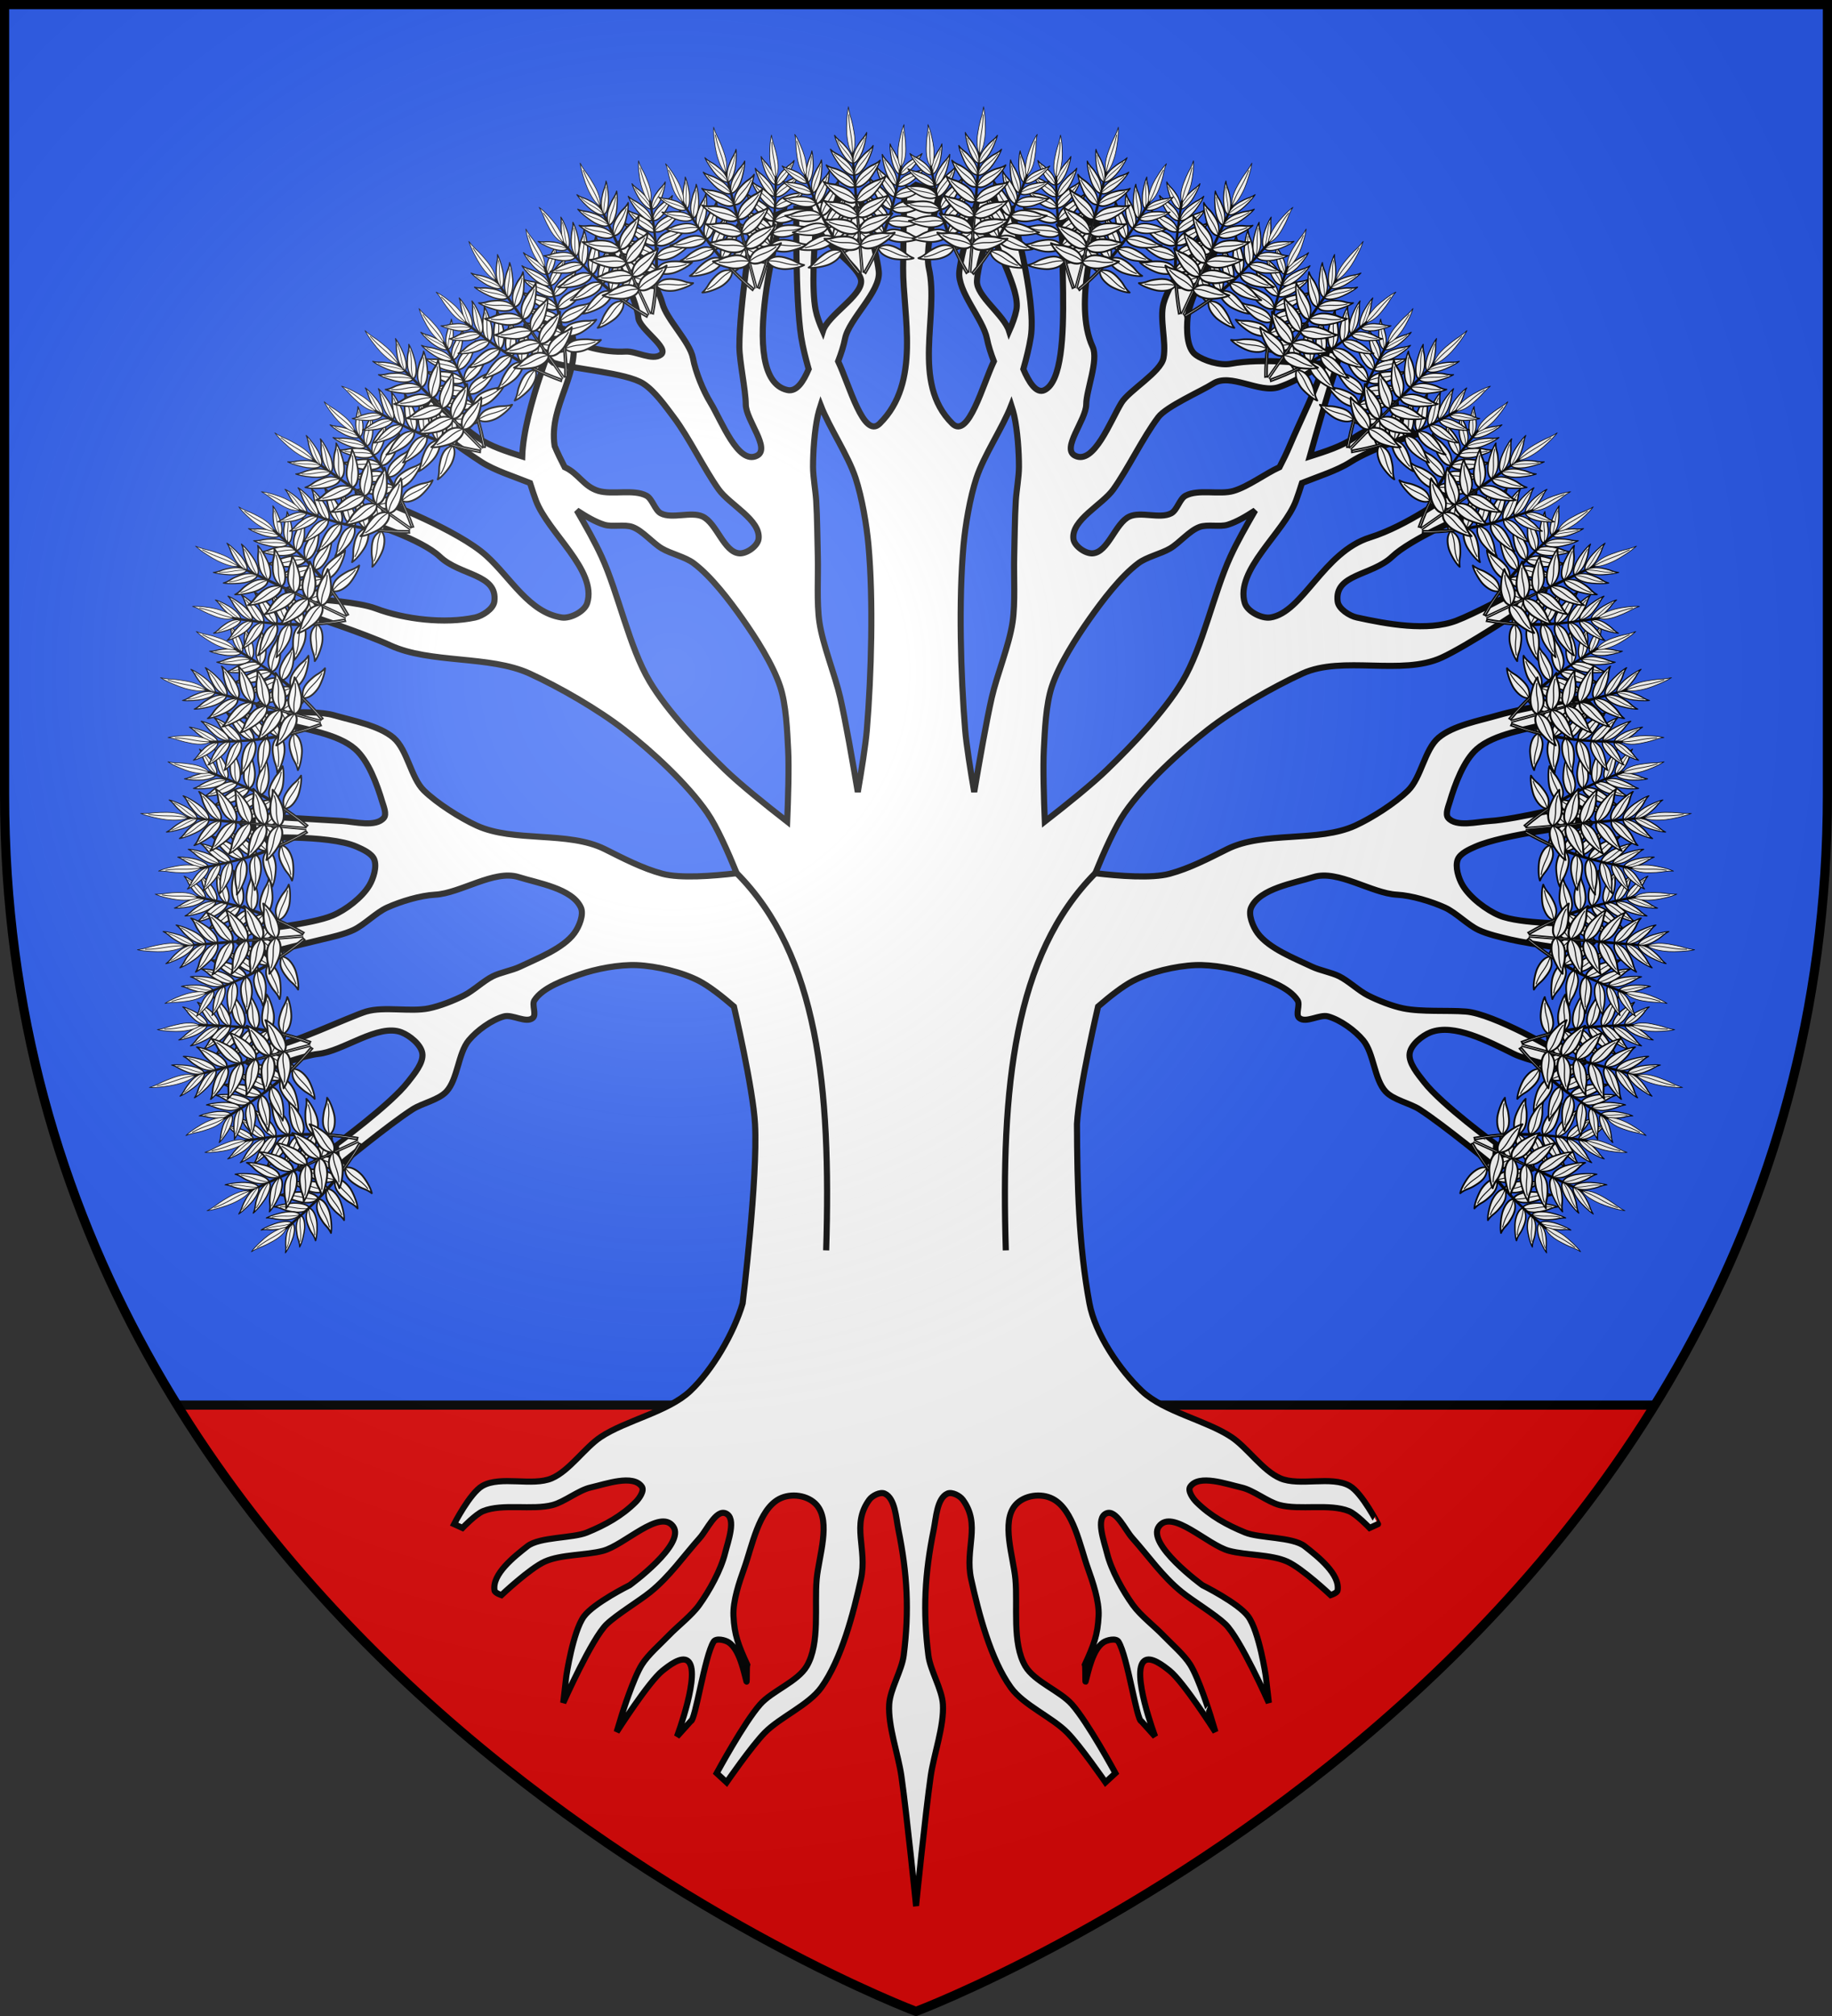 <?xml version="1.0" encoding="UTF-8" standalone="no"?>
<svg
   xmlns:dc="http://purl.org/dc/elements/1.1/"
   xmlns:cc="http://creativecommons.org/ns#"
   xmlns:rdf="http://www.w3.org/1999/02/22-rdf-syntax-ns#"
   xmlns:svg="http://www.w3.org/2000/svg"
   xmlns="http://www.w3.org/2000/svg"
   xmlns:xlink="http://www.w3.org/1999/xlink"
   xmlns:sodipodi="http://sodipodi.sourceforge.net/DTD/sodipodi-0.dtd"
   xmlns:inkscape="http://www.inkscape.org/namespaces/inkscape"
   width="600"
   height="660"
   viewBox="0 0 600 660"
   id="svg2"
   sodipodi:version="0.32"
   inkscape:version="0.46"
   sodipodi:docname="Blason_ville_fr_Corme-Royal_(Charente-Maritime).svg"
   inkscape:output_extension="org.inkscape.output.svg.inkscape"
   version="1.0">
  <rect x="0" y="0" width="600" height="660" fill="#333333" stroke="none"/>
  <sodipodi:namedview
     inkscape:window-height="977"
     inkscape:window-width="1280"
     inkscape:pageshadow="2"
     inkscape:pageopacity="0.0"
     guidetolerance="10.0"
     gridtolerance="10.0"
     objecttolerance="12"
     borderopacity="1.0"
     bordercolor="#666666"
     pagecolor="#ffffff"
     id="base"
     showgrid="false"
     inkscape:zoom="1.1621212"
     inkscape:cx="300"
     inkscape:cy="330"
     inkscape:window-x="-4"
     inkscape:window-y="-4"
     inkscape:current-layer="layer3"
     inkscape:object-nodes="true"
     inkscape:window-maximized="1"
     inkscape:snap-global="true"
     inkscape:object-paths="false" />
  <defs
     id="defs4">
    <radialGradient
       id="Gradient1"
       gradientUnits="userSpaceOnUse"
       cx="-80"
       cy="-80"
       r="405">
      <stop
         style="stop-color:#fff;stop-opacity:0.31"
         offset="0"
         id="stop7" />
      <stop
         style="stop-color:#fff;stop-opacity:0.25"
         offset="0.19"
         id="stop9" />
      <stop
         style="stop-color:#6b6b6b;stop-opacity:0.125"
         offset="0.6"
         id="stop11" />
      <stop
         style="stop-color:#000;stop-opacity:0.125"
         offset="1"
         id="stop13" />
    </radialGradient>
    <clipPath
       id="shield_cut">
      <path
         id="shield"
         d="M -298.5,-298.5 L 298.5,-298.5 L 298.5,-40 C 298.5,246.31 0,358.5 0,358.5 C 0,358.5 -298.5,246.31 -298.5,-40 L -298.5,-298.5 z" />
    </clipPath>
  </defs>
  <g
     id="layer4"
     inkscape:label="Fond écu"
     inkscape:groupmode="layer"
     transform="translate(300,300)">
    <use
       xlink:href="#shield"
       id="use18"
       style="fill:#2b5df2"
       x="0"
       y="0"
       width="600"
       height="660" />
    <path
       style="opacity:1;fill:#e20909;fill-opacity:1;fill-rule:nonzero;stroke:none;stroke-width:3;stroke-linecap:round;stroke-linejoin:round;stroke-miterlimit:4;stroke-dasharray:none;stroke-dashoffset:0;stroke-opacity:1"
       d="M 58.062 460 C 144.611 600.077 300 658.5 300 658.5 C 300 658.5 455.389 600.077 541.938 460 L 58.062 460 z "
       transform="translate(-300,-300)"
       id="rect8693" />
    <path
       style="opacity:1;fill:none;fill-opacity:1;fill-rule:nonzero;stroke:#000000;stroke-width:3;stroke-linecap:butt;stroke-linejoin:miter;stroke-miterlimit:4;stroke-dasharray:none;stroke-dashoffset:0;stroke-opacity:1"
       d="M 58.062,460 L 541.938,460"
       id="path6839"
       transform="translate(-300,-300)" />
    <path
       style="opacity:1;fill:#ffffff;fill-opacity:1;fill-rule:nonzero;stroke:#000000;stroke-width:2;stroke-linecap:butt;stroke-linejoin:miter;stroke-miterlimit:4;stroke-dasharray:none;stroke-dashoffset:0;stroke-opacity:1"
       d="M 280.938,259.281 L 283.84,300.961"
       id="path7320"
       transform="translate(-300,-300)" />
    <path
       style="opacity:1;fill:#ffffff;fill-opacity:1;fill-rule:nonzero;stroke:#000000;stroke-width:2;stroke-linecap:butt;stroke-linejoin:miter;stroke-miterlimit:4;stroke-dasharray:none;stroke-dashoffset:0;stroke-opacity:1"
       d="M 319.062,259.281 L 315.542,300.961"
       id="path7322"
       transform="translate(-300,-300)" />
  </g>
  <g
     id="layer3"
     inkscape:label="Meubles"
     inkscape:groupmode="layer"
     transform="translate(300,300)">
    <path
       style="opacity:1;fill:#ffffff;fill-opacity:1;fill-rule:nonzero;stroke:#000000;stroke-width:2;stroke-linecap:butt;stroke-linejoin:miter;stroke-miterlimit:4;stroke-dasharray:none;stroke-dashoffset:0;stroke-opacity:1"
       d="M 0,-239.469 L -3.812,-236.844 C -3.812,-236.844 -4.188,-219.597 -4.219,-212.188 C -4.282,-196.886 1.768,-174.795 -11.906,-161.312 C -17.14,-156.155 -21.886,-174.108 -25.5,-181.719 C -24.522,-184.266 -23.711,-186.748 -23.25,-189.094 C -21.975,-195.585 -11.502,-204.545 -12.188,-211.125 C -12.963,-218.564 -18.469,-235.25 -18.469,-235.25 L -35.812,-234.219 C -35.812,-234.219 -35.279,-232.886 -34.5,-230.875 L -39.188,-231.594 C -39.188,-231.594 -39.574,-202.064 -37.594,-189.625 C -37.085,-186.432 -36.201,-182.788 -35.156,-179.156 C -36.866,-175.157 -39.066,-171.636 -42.125,-172.312 C -59.4,-176.134 -43.562,-230.531 -43.562,-230.531 L -53.531,-226.344 C -53.531,-226.344 -57.89,-199.645 -57.844,-186.469 C -57.827,-181.655 -55.793,-172.407 -55.75,-167.594 C -55.704,-162.44 -47.494,-153.138 -52.094,-150.812 C -58.262,-147.693 -63.682,-162.224 -67.281,-168.125 C -69.746,-172.166 -72.182,-178.162 -73.062,-182.812 C -74.058,-188.069 -81.71,-195.481 -83.062,-200.656 C -84.933,-207.812 -95.125,-222.156 -95.125,-222.156 L -99.844,-217.438 C -99.844,-217.438 -91.562,-202.893 -90.938,-195.938 C -90.607,-192.249 -80.577,-186.066 -83.562,-183.875 C -86.365,-181.819 -91.623,-185.098 -95.094,-184.906 C -109.582,-184.105 -124.039,-193.953 -122.656,-194.875 C -101.072,-186.46 -127.649,-188.363 -118.812,-181.25 C -112.387,-179.126 -95.006,-178.065 -89.312,-174.406 C -85.564,-171.997 -82.026,-166.964 -79.344,-163.406 C -74.324,-156.748 -69.485,-146.611 -64.656,-139.812 C -61.028,-134.704 -50.786,-129.78 -51.562,-123.562 C -51.855,-121.221 -55.49,-118.676 -57.844,-118.844 C -62.949,-119.207 -65.257,-128.768 -69.906,-130.906 C -73.634,-132.621 -79.925,-130.04 -83.562,-131.938 C -85.545,-132.972 -86.311,-136.662 -88.281,-137.719 C -92.461,-139.961 -99.452,-137.934 -104,-139.281 C -108.875,-140.725 -110.431,-144.965 -115.062,-147.062 C -116.293,-149.427 -117.406,-151.744 -118.344,-153.969 C -120.443,-167.748 -109.057,-177.819 -112.844,-191.562 L -117.156,-192.781 C -117.156,-192.781 -128.478,-166.333 -128.969,-150.562 C -134.178,-152.215 -139.504,-153.945 -143.344,-156.594 C -149.12,-160.577 -159.062,-169.906 -159.062,-169.906 L -163.281,-163.594 C -163.281,-163.594 -149.407,-153.293 -142.281,-148.719 C -137.966,-145.949 -131.715,-144.007 -126.406,-141.875 C -125.74,-139.772 -125.097,-137.802 -124.469,-136.125 C -120.517,-125.583 -104.389,-113.326 -107.688,-102.562 C -108.534,-99.801 -113.207,-97.407 -116.062,-97.844 C -126.735,-99.478 -132.708,-110.823 -140.719,-118.062 C -150.128,-126.566 -174.281,-135.781 -174.281,-135.781 L -179.531,-128.969 C -179.531,-128.969 -162.052,-123.544 -155.938,-117.75 C -149.313,-111.472 -136.957,-112.15 -138.094,-103.094 C -138.4,-100.655 -141.973,-98.365 -144.375,-97.844 C -154.26,-95.7 -167.439,-97.219 -176.906,-100.781 C -182.636,-102.937 -195.25,-103.688 -195.25,-103.688 L -198.406,-98.438 C -198.406,-98.438 -180.522,-92.552 -172.188,-88.719 C -159.079,-82.69 -139.686,-85.496 -126.562,-79.5 C -116.745,-75.014 -104.149,-67.746 -95.625,-61.125 C -86.487,-54.027 -74.916,-43.397 -68.344,-33.875 C -65.28,-29.435 -61.575,-21.111 -58.719,-14.125 C -66.594,-13.191 -77.232,-12.387 -83.031,-13.938 C -89.525,-15.673 -95.894,-18.994 -101.906,-22 C -113.93,-28.012 -131.651,-24.126 -143.875,-29.719 C -149.253,-32.179 -156.926,-37.054 -161.156,-41.188 C -165.441,-45.375 -166.562,-54.586 -171.125,-58.469 C -175.865,-62.503 -184.555,-64.073 -190.531,-65.812 C -198.709,-68.192 -218.344,-65.594 -218.344,-65.594 L -223.594,-66.344 C -223.594,-66.344 -212.105,-64.495 -207.312,-63.188 C -200.063,-61.209 -189.376,-59.758 -183.719,-54.812 C -179.321,-50.969 -176.47,-43.101 -174.812,-37.5 C -174.364,-35.984 -173.266,-33.462 -174.281,-32.25 C -176.916,-29.105 -183.81,-30.979 -187.906,-31.219 C -196.87,-31.745 -217.281,-32.969 -217.281,-32.969 L -216.75,-25.625 C -216.75,-25.625 -192.592,-26.952 -183.188,-22.812 C -181.229,-21.95 -178.228,-20.614 -177.438,-18.625 C -176.491,-16.245 -177.699,-12.425 -179,-10.219 C -181.384,-6.176 -186.736,-2.101 -191.062,-0.281 C -197.917,2.602 -215.719,4.344 -215.719,4.344 L -217.281,13.281 C -217.281,13.281 -201.398,9.132 -194.719,7.594 C -191.517,6.856 -187.223,5.867 -184.25,4.469 C -180.657,2.778 -176.838,-1.24 -173.219,-2.875 C -168.767,-4.886 -162.378,-6.83 -157.5,-7.094 C -149.234,-7.54 -138.119,-15.345 -130.219,-12.875 C -123.704,-10.838 -112.665,-9.124 -109.781,-2.938 C -108.685,-0.586 -110.344,3.374 -111.875,5.469 C -115.586,10.545 -124.016,13.755 -129.688,16.469 C -132.246,17.693 -136.088,18.357 -138.625,19.625 C -141.669,21.147 -145.025,24.37 -148.062,25.906 C -151.349,27.569 -155.984,29.393 -159.594,30.125 C -165.615,31.346 -174.167,29.427 -180.062,31.156 C -184.915,32.579 -206.96,42.897 -210.469,42.312 L -211.531,49.656 C -211.531,49.656 -200.542,45.518 -195.781,45.031 C -187.636,44.199 -176.123,34.981 -168.5,37.969 C -165.807,39.024 -162.151,41.957 -161.688,44.812 C -161.18,47.938 -164.464,51.749 -166.406,54.25 C -172.152,61.651 -190,74.687 -190,74.688 L -189.5,82.031 C -189.5,82.031 -172.696,68.168 -164.844,63.156 C -161.7,61.15 -156.356,60.103 -153.812,57.375 C -150.065,53.355 -149.977,44.824 -146.469,40.594 C -143.794,37.369 -138.973,33.873 -134.938,32.75 C -132.205,31.989 -127.647,35.104 -125.5,33.25 C -124.185,32.114 -125.908,28.962 -124.969,27.5 C -122.226,23.231 -115.061,20.796 -110.281,19.094 C -104.872,17.167 -97.143,15.722 -91.406,15.969 C -85.077,16.241 -76.575,18.238 -70.969,21.188 C -67.753,22.879 -63.685,26.027 -59.625,29.531 C -59.625,29.531 -53.355,56.292 -52.719,68 C -51.761,85.632 -56.781,126.719 -56.781,126.719 C -59.623,136.369 -66.685,148.596 -74.031,155.469 C -81.234,162.207 -95.071,165.003 -103.281,170.469 C -108.51,173.95 -113.508,181.493 -119.281,183.969 C -125.592,186.676 -136.077,183.047 -142.031,186.469 C -146.077,188.794 -151.281,198.969 -151.281,198.969 L -148.531,200.219 C -148.531,200.219 -144.202,195.702 -141.781,194.719 C -135.432,192.141 -125.654,194.476 -119.031,192.719 C -115.041,191.66 -110.557,187.882 -106.531,186.969 C -101.629,185.857 -92.63,182.578 -89.781,186.719 C -88.865,188.05 -90.639,190.576 -91.781,191.719 C -96.351,196.289 -101.8,199.269 -107.781,201.719 C -112.448,203.63 -123.313,203.107 -127.281,206.219 C -131.543,209.561 -138.96,215.383 -138.031,220.719 C -137.892,221.518 -135.781,222.219 -135.781,222.219 C -135.781,222.219 -126.464,213.42 -121.531,211.219 C -116.238,208.856 -108.136,209.2 -102.531,207.719 C -95.467,205.851 -83.86,193.833 -79.531,199.719 C -75.273,205.508 -93.781,218.969 -93.781,218.969 C -93.781,218.969 -105.574,224.811 -108.781,229.219 C -112.37,234.151 -114.531,248.719 -114.531,248.719 L -115.531,257.469 C -115.531,257.469 -106.121,236.318 -101.281,231.719 C -97.875,228.481 -90.69,224.168 -87.031,221.219 C -80.689,216.106 -76.206,209.546 -70.781,203.469 C -68.449,200.856 -65.483,194.049 -62.281,195.469 C -58.715,197.051 -61.598,204.681 -62.531,208.469 C -63.895,214.006 -67.697,220.842 -71.031,225.469 C -73.512,228.911 -78.093,232.407 -81.031,235.469 C -83.715,238.265 -87.715,241.69 -89.781,244.969 C -92.581,249.411 -96.281,261.219 -96.281,261.219 L -98.031,267 C -98.031,267 -87.591,250.595 -83.031,246.969 C -80.949,245.313 -76.919,242.135 -74.781,243.719 C -70.247,247.079 -78.281,268.5 -78.281,268.5 L -73.781,263.5 C -72.269,263.5 -69.261,242.186 -66.281,237.469 C -65.479,236.199 -62.522,236.872 -61.281,237.719 C -57.814,240.083 -56.439,247.06 -55.531,250.469 C -55.322,251.253 -55.547,245.735 -55.281,244.969 C -58.162,238.654 -59.491,235.272 -59.781,228.969 C -60.001,224.206 -57.894,217.956 -56.281,213.469 C -53.694,206.271 -51.56,194.262 -44.781,190.719 C -40.955,188.719 -35.364,189.46 -32.531,192.719 C -27.757,198.21 -31.869,209.723 -32.531,216.969 C -33.322,225.628 -31.362,237.98 -35.781,245.469 C -38.788,250.564 -47.111,253.538 -51.031,257.969 C -56.327,263.953 -65.281,280.5 -65.281,280.5 L -62.031,283.5 C -62.031,283.5 -53.843,271.637 -49.531,267.25 C -44.555,262.187 -35.181,258.229 -31.031,252.469 C -24.4,243.265 -20.461,228.049 -18.031,216.969 C -15.839,206.971 -21.356,199.206 -15.281,190.969 C -14.322,189.668 -11.762,188.321 -10.281,188.969 C -6.822,190.481 -6.534,197.019 -5.781,200.719 C -2.834,215.209 -2.165,227.3 -4.031,241.969 C -4.663,246.937 -8.481,252.97 -8.781,257.969 C -9.21,265.108 -5.783,274.418 -4.781,281.5 C -3.001,294.086 -0.056,323.133 0,323.688 C 0,323.69 -0,323.842 0,323.844 C 0,323.845 0.031,324 0.031,324 L 0.031,323.688 C 0.087,323.133 3.032,294.086 4.812,281.5 C 5.814,274.418 9.241,265.108 8.812,257.969 C 8.512,252.97 4.694,246.937 4.062,241.969 C 2.196,227.3 2.866,215.209 5.812,200.719 C 6.565,197.019 6.854,190.481 10.312,188.969 C 11.793,188.321 14.353,189.668 15.312,190.969 C 21.388,199.206 15.87,206.971 18.062,216.969 C 20.492,228.049 24.431,243.265 31.062,252.469 C 35.213,258.229 44.586,262.187 49.562,267.25 C 53.874,271.637 62.062,283.5 62.062,283.5 L 65.312,280.5 C 65.312,280.5 56.358,263.953 51.062,257.969 C 47.142,253.538 38.82,250.564 35.812,245.469 C 31.393,237.98 33.353,225.628 32.562,216.969 C 31.901,209.723 27.788,198.21 32.562,192.719 C 35.395,189.46 40.986,188.719 44.812,190.719 C 51.591,194.262 53.725,206.271 56.312,213.469 C 57.925,217.956 60.032,224.206 59.812,228.969 C 59.522,235.272 58.193,238.654 55.312,244.969 C 55.579,245.735 55.354,251.253 55.562,250.469 C 56.471,247.06 57.845,240.083 61.312,237.719 C 62.553,236.872 65.51,236.199 66.312,237.469 C 69.292,242.186 72.301,263.5 73.812,263.5 L 78.312,268.5 C 78.312,268.5 70.278,247.079 74.812,243.719 C 76.95,242.135 80.98,245.313 83.062,246.969 C 87.622,250.595 98.062,267 98.062,267 L 96.312,261.219 C 96.313,261.219 92.613,249.411 89.812,244.969 C 87.746,241.69 83.746,238.265 81.062,235.469 C 78.124,232.407 73.544,228.911 71.062,225.469 C 67.728,220.842 63.926,214.006 62.562,208.469 C 61.63,204.681 58.746,197.051 62.312,195.469 C 65.514,194.049 68.48,200.856 70.812,203.469 C 76.237,209.546 80.721,216.106 87.062,221.219 C 90.721,224.168 97.906,228.481 101.312,231.719 C 106.152,236.318 115.562,257.469 115.562,257.469 L 114.562,248.719 C 114.562,248.719 112.402,234.151 108.812,229.219 C 105.605,224.811 93.812,218.969 93.812,218.969 C 93.812,218.969 75.305,205.508 79.562,199.719 C 83.892,193.833 95.499,205.851 102.562,207.719 C 108.167,209.2 116.269,208.856 121.562,211.219 C 126.495,213.42 135.812,222.219 135.812,222.219 C 135.812,222.219 137.923,221.518 138.062,220.719 C 138.992,215.383 131.575,209.561 127.312,206.219 C 123.344,203.107 112.479,203.63 107.812,201.719 C 101.832,199.269 96.383,196.289 91.812,191.719 C 90.67,190.576 88.897,188.05 89.812,186.719 C 92.661,182.578 101.661,185.857 106.562,186.969 C 110.589,187.882 115.072,191.66 119.062,192.719 C 125.686,194.476 135.463,192.141 141.812,194.719 C 144.233,195.702 148.562,200.219 148.562,200.219 L 151.312,198.969 C 151.313,198.969 146.108,188.794 142.062,186.469 C 136.108,183.047 125.624,186.676 119.312,183.969 C 113.54,181.493 108.541,173.95 103.312,170.469 C 95.102,165.003 81.265,162.207 74.062,155.469 C 66.716,148.596 58.641,136.583 56.812,126.719 C 53.252,107.506 52.802,87.635 52.719,68 C 53.355,56.292 59.625,29.531 59.625,29.531 C 63.685,26.027 67.753,22.879 70.969,21.188 C 76.575,18.238 85.077,16.241 91.406,15.969 C 97.143,15.722 104.872,17.167 110.281,19.094 C 115.061,20.796 122.226,23.231 124.969,27.5 C 125.908,28.962 124.185,32.114 125.5,33.25 C 127.647,35.104 132.205,31.989 134.938,32.75 C 138.974,33.873 143.794,37.369 146.469,40.594 C 149.977,44.824 150.065,53.355 153.812,57.375 C 156.356,60.103 161.7,61.15 164.844,63.156 C 172.696,68.168 189.5,82.031 189.5,82.031 L 190,74.688 C 190,74.687 172.152,61.651 166.406,54.25 C 164.464,51.749 161.18,47.938 161.688,44.812 C 162.151,41.957 165.807,39.024 168.5,37.969 C 176.123,34.981 187.147,40.778 195.781,45.031 C 200.074,47.146 211.531,49.656 211.531,49.656 L 210.469,44.312 C 210.469,44.312 189.209,31.863 180.062,31.156 C 173.937,30.683 165.615,31.346 159.594,30.125 C 155.984,29.393 151.349,27.569 148.062,25.906 C 145.025,24.37 141.669,21.147 138.625,19.625 C 136.088,18.357 132.246,17.693 129.688,16.469 C 124.016,13.755 115.586,10.545 111.875,5.469 C 110.344,3.374 108.685,-0.586 109.781,-2.938 C 112.665,-9.124 123.704,-10.838 130.219,-12.875 C 138.119,-15.345 149.234,-7.54 157.5,-7.094 C 162.378,-6.83 168.767,-4.886 173.219,-2.875 C 176.838,-1.24 180.657,2.778 184.25,4.469 C 187.223,5.867 191.517,6.856 194.719,7.594 C 201.398,9.132 217.281,11.281 217.281,11.281 L 215.719,2.344 C 215.719,2.344 197.917,2.602 191.062,-0.281 C 186.736,-2.101 181.384,-6.176 179,-10.219 C 177.699,-12.425 176.491,-16.245 177.438,-18.625 C 178.228,-20.614 181.229,-21.95 183.188,-22.812 C 192.592,-26.952 216.75,-29.625 216.75,-29.625 L 217.281,-36.969 C 217.281,-36.969 196.87,-31.745 187.906,-31.219 C 183.81,-30.979 176.916,-29.105 174.281,-32.25 C 173.266,-33.462 174.364,-35.984 174.812,-37.5 C 176.47,-43.101 179.321,-50.969 183.719,-54.812 C 189.376,-59.758 200.063,-61.209 207.312,-63.188 C 212.105,-64.495 223.594,-66.344 223.594,-66.344 L 218.344,-71.594 C 218.344,-71.594 198.709,-68.192 190.531,-65.812 C 184.555,-64.073 175.865,-62.503 171.125,-58.469 C 166.562,-54.586 165.441,-45.375 161.156,-41.188 C 156.926,-37.054 149.253,-32.179 143.875,-29.719 C 131.651,-24.126 113.93,-28.012 101.906,-22 C 95.894,-18.994 89.525,-15.673 83.031,-13.938 C 77.232,-12.387 66.594,-13.191 58.719,-14.125 C 61.575,-21.111 65.28,-29.435 68.344,-33.875 C 74.916,-43.397 86.487,-54.027 95.625,-61.125 C 104.149,-67.746 116.745,-75.014 126.562,-79.5 C 139.686,-85.496 159.079,-78.69 172.188,-84.719 C 180.522,-88.552 198.406,-100.438 198.406,-100.438 L 195.25,-105.688 C 195.25,-105.688 182.636,-98.937 176.906,-96.781 C 167.439,-93.219 154.26,-95.7 144.375,-97.844 C 141.973,-98.365 138.4,-100.655 138.094,-103.094 C 136.957,-112.15 149.313,-111.472 155.938,-117.75 C 162.052,-123.544 179.531,-130.969 179.531,-130.969 L 174.281,-137.781 C 174.281,-137.781 160.823,-127.846 148.719,-124.062 C 133.377,-119.267 126.735,-99.478 116.062,-97.844 C 113.207,-97.407 108.534,-99.801 107.688,-102.562 C 104.389,-113.326 120.517,-125.583 124.469,-136.125 C 125.097,-137.802 125.74,-139.772 126.406,-141.875 C 131.715,-144.007 137.966,-145.949 142.281,-148.719 C 149.407,-153.293 163.281,-157.594 163.281,-157.594 L 159.062,-163.906 C 159.062,-163.906 149.12,-160.577 143.344,-156.594 C 139.504,-153.945 134.178,-152.215 128.969,-150.562 C 134.099,-169.021 139.156,-184.781 139.156,-184.781 L 134.844,-185.562 C 134.844,-185.562 134.365,-183.808 133.594,-181.062 C 131.234,-172.666 125.989,-162.621 122.344,-153.969 C 121.406,-151.744 120.293,-149.427 119.062,-147.062 C 114.431,-144.965 108.875,-140.725 104,-139.281 C 99.452,-137.934 92.461,-139.961 88.281,-137.719 C 86.311,-136.662 85.545,-132.972 83.562,-131.938 C 79.925,-130.04 73.634,-132.621 69.906,-130.906 C 65.257,-128.768 62.949,-119.207 57.844,-118.844 C 55.49,-118.676 51.855,-121.221 51.562,-123.562 C 50.786,-129.78 61.028,-134.704 64.656,-139.812 C 69.485,-146.611 74.324,-156.748 79.344,-163.406 C 82.026,-166.964 93.564,-171.997 97.312,-174.406 C 103.006,-178.065 112.387,-171.126 118.812,-173.25 C 125.671,-175.517 133.594,-181.062 133.594,-181.062 L 128.656,-180.875 C 128.656,-180.875 113.409,-182.886 103.094,-180.906 C 99.68,-180.251 94.365,-181.819 91.562,-183.875 C 88.577,-186.066 88.607,-192.249 88.938,-195.938 C 89.562,-202.893 97.844,-217.438 97.844,-217.438 L 93.125,-222.156 C 93.125,-222.156 82.933,-207.812 81.062,-200.656 C 79.71,-195.481 82.058,-188.069 81.062,-182.812 C 80.182,-178.162 69.746,-172.166 67.281,-168.125 C 63.682,-162.224 58.262,-147.693 52.094,-150.812 C 47.494,-153.138 55.704,-162.44 55.75,-167.594 C 55.793,-172.407 59.866,-182.101 57.844,-186.469 C 51.292,-200.622 59.531,-226.344 59.531,-226.344 L 49.562,-230.531 C 44.596,-231.992 53.312,-177.925 42.125,-172.312 C 39.325,-170.908 36.866,-175.157 35.156,-179.156 C 36.201,-182.788 37.085,-186.432 37.594,-189.625 C 39.574,-202.064 31.188,-231.594 31.188,-231.594 L 26.5,-230.875 C 27.279,-232.886 27.812,-234.219 27.812,-234.219 L 20.469,-235.25 C 20.469,-235.25 14.963,-218.564 14.188,-211.125 C 13.502,-204.545 21.975,-195.585 23.25,-189.094 C 23.711,-186.748 24.522,-184.266 25.5,-181.719 C 21.886,-174.108 17.14,-156.155 11.906,-161.312 C -1.768,-174.795 7.703,-196.886 4.219,-212.188 C 2.573,-219.412 7.812,-236.844 7.812,-236.844 L 0,-239.469 z M -32.75,-226.156 C -30.635,-220.28 -18.186,-212.623 -17.969,-208 C -17.738,-203.103 -28.851,-196.888 -30.5,-191.594 C -31.55,-193.966 -32.442,-196.351 -32.875,-198.531 C -34.238,-205.388 -33.342,-219.141 -32.75,-226.156 z M 24.75,-226.156 C 25.342,-219.141 34.238,-205.388 32.875,-198.531 C 32.442,-196.351 31.55,-193.966 30.5,-191.594 C 28.851,-196.888 19.738,-203.103 19.969,-208 C 20.186,-212.623 22.635,-220.28 24.75,-226.156 z M -31.219,-167.312 C -28.332,-159.865 -22.253,-151 -19.781,-143.469 C -17.683,-137.077 -16.166,-128.137 -15.562,-121.438 C -13.94,-103.416 -14.624,-79.16 -16.094,-61.125 C -16.508,-56.036 -17.895,-47.532 -19.062,-40.719 C -20.758,-50.734 -23.071,-63.993 -24.812,-71.625 C -26.519,-79.105 -30.5,-88.692 -31.625,-96.281 C -32.571,-102.664 -31.985,-111.331 -32.156,-117.781 C -32.302,-123.288 -32.347,-130.626 -32.688,-136.125 C -32.892,-139.438 -33.716,-143.837 -33.719,-147.156 C -33.722,-152.213 -33.245,-158.999 -32.156,-163.938 C -31.915,-165.032 -31.592,-166.162 -31.219,-167.312 z M 31.219,-167.312 C 31.592,-166.162 31.915,-165.032 32.156,-163.938 C 33.245,-158.999 33.722,-152.213 33.719,-147.156 C 33.716,-143.837 32.892,-139.438 32.688,-136.125 C 32.347,-130.626 32.302,-123.288 32.156,-117.781 C 31.985,-111.331 32.571,-102.664 31.625,-96.281 C 30.5,-88.692 26.519,-79.105 24.812,-71.625 C 23.071,-63.993 20.758,-50.734 19.062,-40.719 C 17.895,-47.532 16.508,-56.036 16.094,-61.125 C 14.624,-79.16 13.94,-103.416 15.562,-121.438 C 16.166,-128.137 17.683,-137.077 19.781,-143.469 C 22.253,-151 28.332,-159.865 31.219,-167.312 z M -111.094,-132.906 C -108.086,-130.935 -105.055,-129.142 -102.125,-128.219 C -99.464,-127.38 -95.46,-128.44 -92.844,-127.469 C -89.485,-126.222 -86.305,-122.258 -83.219,-120.438 C -80.26,-118.693 -75.593,-117.683 -72.844,-115.625 C -67.038,-111.279 -61.058,-103.363 -56.875,-97.438 C -52.466,-91.192 -46.854,-82.451 -44.469,-75.188 C -42.527,-69.275 -42.195,-60.809 -41.875,-54.594 C -41.573,-48.725 -41.878,-38.587 -42.188,-31.031 C -49.534,-36.744 -57.885,-43.495 -62.562,-48.031 C -70.733,-55.956 -81.394,-67.095 -87.219,-76.875 C -93.947,-88.172 -97.491,-105.828 -102.969,-117.781 C -105.134,-122.506 -108.058,-127.669 -111.094,-132.906 z M 111.094,-132.906 C 108.058,-127.669 105.134,-122.506 102.969,-117.781 C 97.491,-105.828 93.947,-88.172 87.219,-76.875 C 81.394,-67.095 70.733,-55.956 62.562,-48.031 C 57.885,-43.495 49.534,-36.744 42.188,-31.031 C 41.878,-38.587 41.573,-48.725 41.875,-54.594 C 42.195,-60.809 42.527,-69.275 44.469,-75.188 C 46.854,-82.451 52.466,-91.192 56.875,-97.438 C 61.058,-103.363 67.038,-111.279 72.844,-115.625 C 75.593,-117.683 80.26,-118.693 83.219,-120.438 C 86.305,-122.258 89.485,-126.222 92.844,-127.469 C 95.46,-128.44 99.464,-127.38 102.125,-128.219 C 105.055,-129.142 108.086,-130.935 111.094,-132.906 z"
       id="path7164"
       sodipodi:nodetypes="ccsccssccccscsccssssssccsssccssssssssscccccsccscssssccssssccsssscssssssccsssssccssssccssssssssssssccssssccssssssssscssssssccsssssssscssscsccssssssssccssccssscsssssssccsssssssssssccsssssssssccssssssscsssccssccssssssssccscssscssssssssccsssssccsssssssssccssssccssssssssssssccssssccsssssccsssssscssssccssssccsssscsccscccsscssssssssssccsssccssssssccscsccccssccscccscsccscsccssscssssssccsssssscsssccssssssscsssccssscsssssssc" />
    <g
       id="g7098">
      <g
         transform="matrix(0.996,8.7155743e-2,-8.7155743e-2,0.996,2.081,-40.321)"
         id="g6739">
        <g
           id="g6304"
           transform="matrix(0.866,-0.5,0.5,0.866,-43.799,-42.681)">
          <g
             transform="translate(435.794,78.561)"
             id="g6238">
            <g
               id="g6182"
               transform="matrix(1.1,0,0,1,150.028,46.645)">
              <g
                 transform="matrix(0.985,0.174,-0.174,0.985,30.486,97.741)"
                 id="g6007">
                <g
                   id="g5919"
                   transform="matrix(0.961,0.276,-0.276,0.961,-35.059,215.412)">
                  <g
                     transform="matrix(0,-0.16,0.2,0,-731.243,-161.185)"
                     id="g5843">
                    <path
                       sodipodi:nodetypes="cscsc"
                       transform="translate(-300,-300)"
                       id="path5845"
                       d="M -598.541,73.801 C -604.748,58.583 -620.935,54.063 -634.535,50.353 C -645.659,47.318 -650.001,48.852 -662.508,43.976 C -655.993,52.529 -639.095,64.729 -631.244,68.658 C -620.755,73.909 -606.13,78.55 -598.541,73.801 z"
                       style="opacity:1;fill:#ffffff;fill-opacity:1;fill-rule:nonzero;stroke:#000000;stroke-width:2.665;stroke-linecap:round;stroke-linejoin:round;stroke-miterlimit:4;stroke-dasharray:none;stroke-dashoffset:0;stroke-opacity:1" />
                    <path
                       sodipodi:nodetypes="cc"
                       transform="translate(-300,-300)"
                       id="path5847"
                       d="M -598.541,73.801 C -621.598,59.597 -629.631,62.904 -652.018,49.735"
                       style="opacity:1;fill:none;fill-opacity:1;fill-rule:nonzero;stroke:#000000;stroke-width:1.398;stroke-linecap:round;stroke-linejoin:round;stroke-miterlimit:4;stroke-dasharray:none;stroke-dashoffset:0;stroke-opacity:1" />
                  </g>
                  <g
                     id="g5849"
                     transform="matrix(0,0.16,0.2,0,-731.243,126.348)">
                    <path
                       style="opacity:1;fill:#ffffff;fill-opacity:1;fill-rule:nonzero;stroke:#000000;stroke-width:2.665;stroke-linecap:round;stroke-linejoin:round;stroke-miterlimit:4;stroke-dasharray:none;stroke-dashoffset:0;stroke-opacity:1"
                       d="M -598.541,73.801 C -604.748,58.583 -620.935,54.063 -634.535,50.353 C -645.659,47.318 -650.001,48.852 -662.508,43.976 C -655.993,52.529 -639.095,64.729 -631.244,68.658 C -620.755,73.909 -606.13,78.55 -598.541,73.801 z"
                       id="path5851"
                       transform="translate(-300,-300)"
                       sodipodi:nodetypes="cscsc" />
                    <path
                       style="opacity:1;fill:none;fill-opacity:1;fill-rule:nonzero;stroke:#000000;stroke-width:1.398;stroke-linecap:round;stroke-linejoin:round;stroke-miterlimit:4;stroke-dasharray:none;stroke-dashoffset:0;stroke-opacity:1"
                       d="M -598.541,73.801 C -621.598,59.597 -629.631,62.904 -652.018,49.735"
                       id="path5853"
                       transform="translate(-300,-300)"
                       sodipodi:nodetypes="cc" />
                  </g>
                </g>
                <g
                   id="g5915"
                   transform="matrix(0.97,0.242,-0.242,0.97,-27.533,189.588)">
                  <use
                     x="0"
                     y="0"
                     xlink:href="#g5765"
                     id="use5855"
                     transform="matrix(1.5688034e-2,-0.143,0.179,1.2550427e-2,-725.826,-143.477)"
                     width="600"
                     height="660" />
                  <use
                     x="0"
                     y="0"
                     xlink:href="#use5775"
                     id="use5857"
                     transform="matrix(0,0.16,0.2,0,-731.243,126.348)"
                     width="600"
                     height="660" />
                </g>
                <g
                   id="g5911"
                   transform="matrix(0.978,0.208,-0.208,0.978,-20.849,163.331)">
                  <use
                     x="0"
                     y="0"
                     xlink:href="#use5775"
                     id="use5859"
                     transform="matrix(3.125668e-2,-0.142,0.177,2.5005344e-2,-711.955,-138.686)"
                     width="600"
                     height="660" />
                  <use
                     x="0"
                     y="0"
                     xlink:href="#use5779"
                     id="use5861"
                     transform="matrix(0,0.16,0.2,0,-731.243,126.348)"
                     width="600"
                     height="660" />
                </g>
                <g
                   id="g5907"
                   transform="matrix(0.985,0.174,-0.174,0.985,-15.039,136.56)">
                  <use
                     x="0"
                     y="0"
                     xlink:href="#use5779"
                     id="use5863"
                     transform="matrix(3.125668e-2,-0.142,0.177,2.5005344e-2,-712.319,-138.286)"
                     width="600"
                     height="660" />
                  <use
                     x="0"
                     y="0"
                     xlink:href="#use5783"
                     id="use5865"
                     transform="matrix(0,0.16,0.2,0,-731.243,126.348)"
                     width="600"
                     height="660" />
                </g>
                <g
                   id="g5927"
                   transform="matrix(0.951,0.309,-0.309,0.951,-43.382,240.747)">
                  <use
                     x="0"
                     y="0"
                     xlink:href="#g5765"
                     id="use5867"
                     transform="matrix(-1.7431149e-2,-0.159,0.199,-1.3944919e-2,-743.078,-163.792)"
                     width="600"
                     height="660" />
                  <use
                     x="0"
                     y="0"
                     xlink:href="#use5789"
                     id="use5869"
                     transform="matrix(0,0.16,0.2,0,-731.243,126.348)"
                     width="600"
                     height="660" />
                </g>
                <g
                   id="g5931"
                   transform="matrix(0.94,0.342,-0.342,0.94,-52.495,265.876)">
                  <use
                     x="0"
                     y="0"
                     xlink:href="#use5789"
                     id="use5871"
                     transform="matrix(-1.8302706e-2,-0.167,0.209,-1.4642165e-2,-741.792,-170.818)"
                     width="600"
                     height="660" />
                  <use
                     x="0"
                     y="0"
                     xlink:href="#use5793"
                     id="use5873"
                     transform="matrix(0,0.16,0.2,0,-731.243,126.348)"
                     width="600"
                     height="660" />
                </g>
                <g
                   id="g5935"
                   transform="matrix(0.927,0.375,-0.375,0.927,-62.35,290.709)">
                  <use
                     x="0"
                     y="0"
                     xlink:href="#use5793"
                     id="use5875"
                     transform="matrix(-1.7431149e-2,-0.159,0.199,-1.3944919e-2,-743.048,-163.234)"
                     width="600"
                     height="660" />
                  <use
                     x="0"
                     y="0"
                     xlink:href="#use5797"
                     id="use5877"
                     transform="matrix(0,0.16,0.2,0,-731.243,126.348)"
                     width="600"
                     height="660" />
                </g>
                <g
                   transform="matrix(0.163,-6.0856992e-2,7.607124e-2,0.131,-625.492,-42.58)"
                   id="g5879">
                  <path
                     sodipodi:nodetypes="cscsc"
                     transform="translate(-300,-300)"
                     id="path5881"
                     d="M -598.541,73.801 C -604.748,58.583 -620.935,54.063 -634.535,50.353 C -645.659,47.318 -650.001,48.852 -662.508,43.976 C -655.993,52.529 -639.095,64.729 -631.244,68.658 C -620.755,73.909 -606.13,78.55 -598.541,73.801 z"
                     style="opacity:1;fill:#ffffff;fill-opacity:1;fill-rule:nonzero;stroke:#000000;stroke-width:1.481;stroke-linecap:round;stroke-linejoin:round;stroke-miterlimit:4;stroke-dasharray:none;stroke-dashoffset:0;stroke-opacity:1" />
                  <path
                     sodipodi:nodetypes="cc"
                     transform="translate(-300,-300)"
                     id="path5883"
                     d="M -598.541,73.801 C -621.598,59.597 -629.631,62.904 -652.018,49.735"
                     style="opacity:1;fill:none;fill-opacity:1;fill-rule:nonzero;stroke:#000000;stroke-width:1.553;stroke-linecap:round;stroke-linejoin:round;stroke-miterlimit:4;stroke-dasharray:none;stroke-dashoffset:0;stroke-opacity:1" />
                </g>
                <path
                   style="opacity:1;fill:#ffffff;fill-opacity:1;fill-rule:nonzero;stroke:#000000;stroke-width:0.5;stroke-linecap:butt;stroke-linejoin:miter;stroke-miterlimit:4;stroke-dasharray:none;stroke-dashoffset:0;stroke-opacity:1"
                   d="M -789.264,-17.73 L -789.283,-17.418 C -779.27,-16.294 -768.88,-14.303 -756.841,-7.957 L -756.523,-8.534 C -768.741,-14.974 -779.17,-16.318 -789.264,-17.73 z"
                   id="path6001"
                   sodipodi:nodetypes="ccccc" />
              </g>
              <use
                 height="660"
                 width="600"
                 transform="matrix(1,0,0,-1,5.0650471e-2,-82.214)"
                 id="use6038"
                 xlink:href="#g6007"
                 y="0"
                 x="0" />
              <g
                 transform="matrix(0,-0.16,0.22,0,-685.147,-185.144)"
                 id="g5813">
                <path
                   style="opacity:1;fill:#ffffff;fill-opacity:1;fill-rule:nonzero;stroke:#000000;stroke-width:2.795;stroke-linecap:butt;stroke-linejoin:miter;stroke-miterlimit:4;stroke-dasharray:none;stroke-dashoffset:0;stroke-opacity:1"
                   d="M -897.651,-128.765 L -897.412,-294.148 L -899.411,-294.211 L -901.651,-128.821"
                   id="path5807"
                   sodipodi:nodetypes="cccc" />
                <g
                   id="g5765">
                  <path
                     sodipodi:nodetypes="cscsc"
                     transform="translate(-300,-300)"
                     id="path5761"
                     d="M -598.541,73.801 C -604.748,58.583 -620.935,54.063 -634.535,50.353 C -645.659,47.318 -650.001,48.852 -662.508,43.976 C -655.993,52.529 -639.095,64.729 -631.244,68.658 C -620.755,73.909 -606.13,78.55 -598.541,73.801 z"
                     style="opacity:1;fill:#ffffff;fill-opacity:1;fill-rule:nonzero;stroke:#000000;stroke-width:2.541;stroke-linecap:round;stroke-linejoin:round;stroke-miterlimit:4;stroke-dasharray:none;stroke-dashoffset:0;stroke-opacity:1" />
                  <path
                     sodipodi:nodetypes="cc"
                     transform="translate(-300,-300)"
                     id="path5763"
                     d="M -598.541,73.801 C -621.598,59.597 -629.631,62.904 -652.018,49.735"
                     style="opacity:1;fill:none;fill-opacity:1;fill-rule:nonzero;stroke:#000000;stroke-width:1.398;stroke-linecap:round;stroke-linejoin:round;stroke-miterlimit:4;stroke-dasharray:none;stroke-dashoffset:0;stroke-opacity:1" />
                </g>
                <g
                   id="g5769"
                   transform="matrix(-1,0,0,1,-1797.081,0)">
                  <path
                     style="opacity:1;fill:#ffffff;fill-opacity:1;fill-rule:nonzero;stroke:#000000;stroke-width:2.541;stroke-linecap:round;stroke-linejoin:round;stroke-miterlimit:4;stroke-dasharray:none;stroke-dashoffset:0;stroke-opacity:1"
                     d="M -598.541,73.801 C -604.748,58.583 -620.935,54.063 -634.535,50.353 C -645.659,47.318 -650.001,48.852 -662.508,43.976 C -655.993,52.529 -639.095,64.729 -631.244,68.658 C -620.755,73.909 -606.13,78.55 -598.541,73.801 z"
                     id="path5771"
                     transform="translate(-300,-300)"
                     sodipodi:nodetypes="cscsc" />
                  <path
                     style="opacity:1;fill:none;fill-opacity:1;fill-rule:nonzero;stroke:#000000;stroke-width:1.398;stroke-linecap:round;stroke-linejoin:round;stroke-miterlimit:4;stroke-dasharray:none;stroke-dashoffset:0;stroke-opacity:1"
                     d="M -598.541,73.801 C -621.598,59.597 -629.631,62.904 -652.018,49.735"
                     id="path5773"
                     transform="translate(-300,-300)"
                     sodipodi:nodetypes="cc" />
                </g>
                <use
                   x="0"
                   y="0"
                   xlink:href="#g5765"
                   id="use5775"
                   transform="matrix(0.897,7.8440168e-2,-7.8440168e-2,0.897,-110.675,27.087)"
                   width="600"
                   height="660" />
                <use
                   x="0"
                   y="0"
                   xlink:href="#use5775"
                   id="use5777"
                   transform="matrix(-1,0,0,1,-1797.081,0)"
                   width="600"
                   height="660" />
                <use
                   x="0"
                   y="0"
                   xlink:href="#use5775"
                   id="use5779"
                   transform="matrix(0.886,0.156,-0.156,0.886,-140.617,96.441)"
                   width="600"
                   height="660" />
                <use
                   x="0"
                   y="0"
                   xlink:href="#use5779"
                   id="use5781"
                   transform="matrix(-1,0,0,1,-1797.081,0)"
                   width="600"
                   height="660" />
                <use
                   x="0"
                   y="0"
                   xlink:href="#use5779"
                   id="use5783"
                   transform="matrix(0.886,0.156,-0.156,0.886,-143.117,94.622)"
                   width="600"
                   height="660" />
                <use
                   x="0"
                   y="0"
                   xlink:href="#use5783"
                   id="use5785"
                   transform="matrix(-1,0,0,1,-1797.081,0)"
                   width="600"
                   height="660" />
                <use
                   x="0"
                   y="0"
                   xlink:href="#g5765"
                   id="use5789"
                   transform="matrix(0.996,-8.7155743e-2,8.7155743e-2,0.996,16.295,-59.174)"
                   width="600"
                   height="660" />
                <use
                   x="0"
                   y="0"
                   xlink:href="#use5789"
                   id="use5791"
                   transform="matrix(-1,0,0,1,-1797.081,0)"
                   width="600"
                   height="660" />
                <use
                   x="0"
                   y="0"
                   xlink:href="#use5789"
                   id="use5793"
                   transform="matrix(1.046,-9.151353e-2,9.151353e-2,1.046,60.207,-52.743)"
                   width="600"
                   height="660" />
                <use
                   x="0"
                   y="0"
                   xlink:href="#use5793"
                   id="use5795"
                   transform="matrix(-1,0,0,1,-1797.081,0)"
                   width="600"
                   height="660" />
                <use
                   x="0"
                   y="0"
                   xlink:href="#use5793"
                   id="use5797"
                   transform="matrix(0.996,-8.7155743e-2,8.7155743e-2,0.996,12.809,-59.022)"
                   width="600"
                   height="660" />
                <use
                   x="0"
                   y="0"
                   xlink:href="#use5797"
                   id="use5799"
                   transform="matrix(-1,0,0,1,-1797.081,0)"
                   width="600"
                   height="660" />
                <g
                   id="g5801"
                   transform="matrix(0.38,0.816,-0.816,0.38,-741.281,528.756)">
                  <path
                     style="opacity:1;fill:#ffffff;fill-opacity:1;fill-rule:nonzero;stroke:#000000;stroke-width:1.412;stroke-linecap:round;stroke-linejoin:round;stroke-miterlimit:4;stroke-dasharray:none;stroke-dashoffset:0;stroke-opacity:1"
                     d="M -598.541,73.801 C -604.748,58.583 -620.935,54.063 -634.535,50.353 C -645.659,47.318 -650.001,48.852 -662.508,43.976 C -655.993,52.529 -639.095,64.729 -631.244,68.658 C -620.755,73.909 -606.13,78.55 -598.541,73.801 z"
                     id="path5803"
                     transform="translate(-300,-300)"
                     sodipodi:nodetypes="cscsc" />
                  <path
                     style="opacity:1;fill:none;fill-opacity:1;fill-rule:nonzero;stroke:#000000;stroke-width:1.553;stroke-linecap:round;stroke-linejoin:round;stroke-miterlimit:4;stroke-dasharray:none;stroke-dashoffset:0;stroke-opacity:1"
                     d="M -598.541,73.801 C -621.598,59.597 -629.631,62.904 -652.018,49.735"
                     id="path5805"
                     transform="translate(-300,-300)"
                     sodipodi:nodetypes="cc" />
                </g>
              </g>
            </g>
          </g>
          <use
             height="660"
             width="600"
             transform="matrix(0.985,0.174,-0.174,0.985,10.707,0.803)"
             id="use6298"
             xlink:href="#g6238"
             y="0"
             x="0" />
          <use
             height="660"
             width="600"
             transform="matrix(0.94,0.342,-0.342,0.94,28.835,4.628)"
             id="use6300"
             xlink:href="#g6238"
             y="0"
             x="0" />
          <use
             height="660"
             width="600"
             transform="matrix(0.866,0.5,-0.5,0.866,43.167,10.882)"
             id="use6302"
             xlink:href="#g6238"
             y="0"
             x="0" />
        </g>
        <use
           x="0"
           y="0"
           xlink:href="#g6304"
           id="use6366"
           transform="matrix(0.766,0.643,-0.643,0.766,18.45,6.498)"
           width="600"
           height="660" />
        <use
           x="0"
           y="0"
           xlink:href="#g6304"
           id="use6368"
           transform="matrix(0.174,0.985,-0.985,0.174,29.059,23.846)"
           width="600"
           height="660" />
      </g>
      <use
         height="660"
         width="600"
         transform="matrix(-1,0,0,1,-5.9e-4,0)"
         id="use6804"
         xlink:href="#g6739"
         y="0"
         x="0" />
    </g>
    <path
       style="opacity:1;fill:none;fill-opacity:1;fill-rule:nonzero;stroke:#000000;stroke-width:2;stroke-linecap:butt;stroke-linejoin:miter;stroke-miterlimit:4;stroke-dasharray:none;stroke-dashoffset:0;stroke-opacity:1"
       d="M -58.719,-14.125 C -32.102,12.696 -27.794,55.937 -29.42,109.346"
       id="path7094"
       sodipodi:nodetypes="cc" />
    <path
       sodipodi:nodetypes="cc"
       id="path7096"
       d="M 58.719,-14.125 C 32.102,12.696 27.794,55.937 29.42,109.346"
       style="opacity:1;fill:none;fill-opacity:1;fill-rule:nonzero;stroke:#000000;stroke-width:2;stroke-linecap:butt;stroke-linejoin:miter;stroke-miterlimit:4;stroke-dasharray:none;stroke-dashoffset:0;stroke-opacity:1" />
  </g>
  <g
     id="layer2"
     inkscape:label="Reflet final"
     inkscape:groupmode="layer"
     transform="translate(300,300)"
     sodipodi:insensitive="true">
    <use
       xlink:href="#shield"
       id="use22"
       style="fill:url(#Gradient1)"
       x="0"
       y="0"
       width="600"
       height="660" />
  </g>
  <g
     id="layer1"
     inkscape:label="Contour final"
     inkscape:groupmode="layer"
     transform="translate(300,300)"
     sodipodi:insensitive="true">
    <use
       xlink:href="#shield"
       style="fill:none;stroke:#000000;stroke-width:3"
       id="use25"
       x="0"
       y="0"
       width="600"
       height="660" />
  </g>
</svg>

